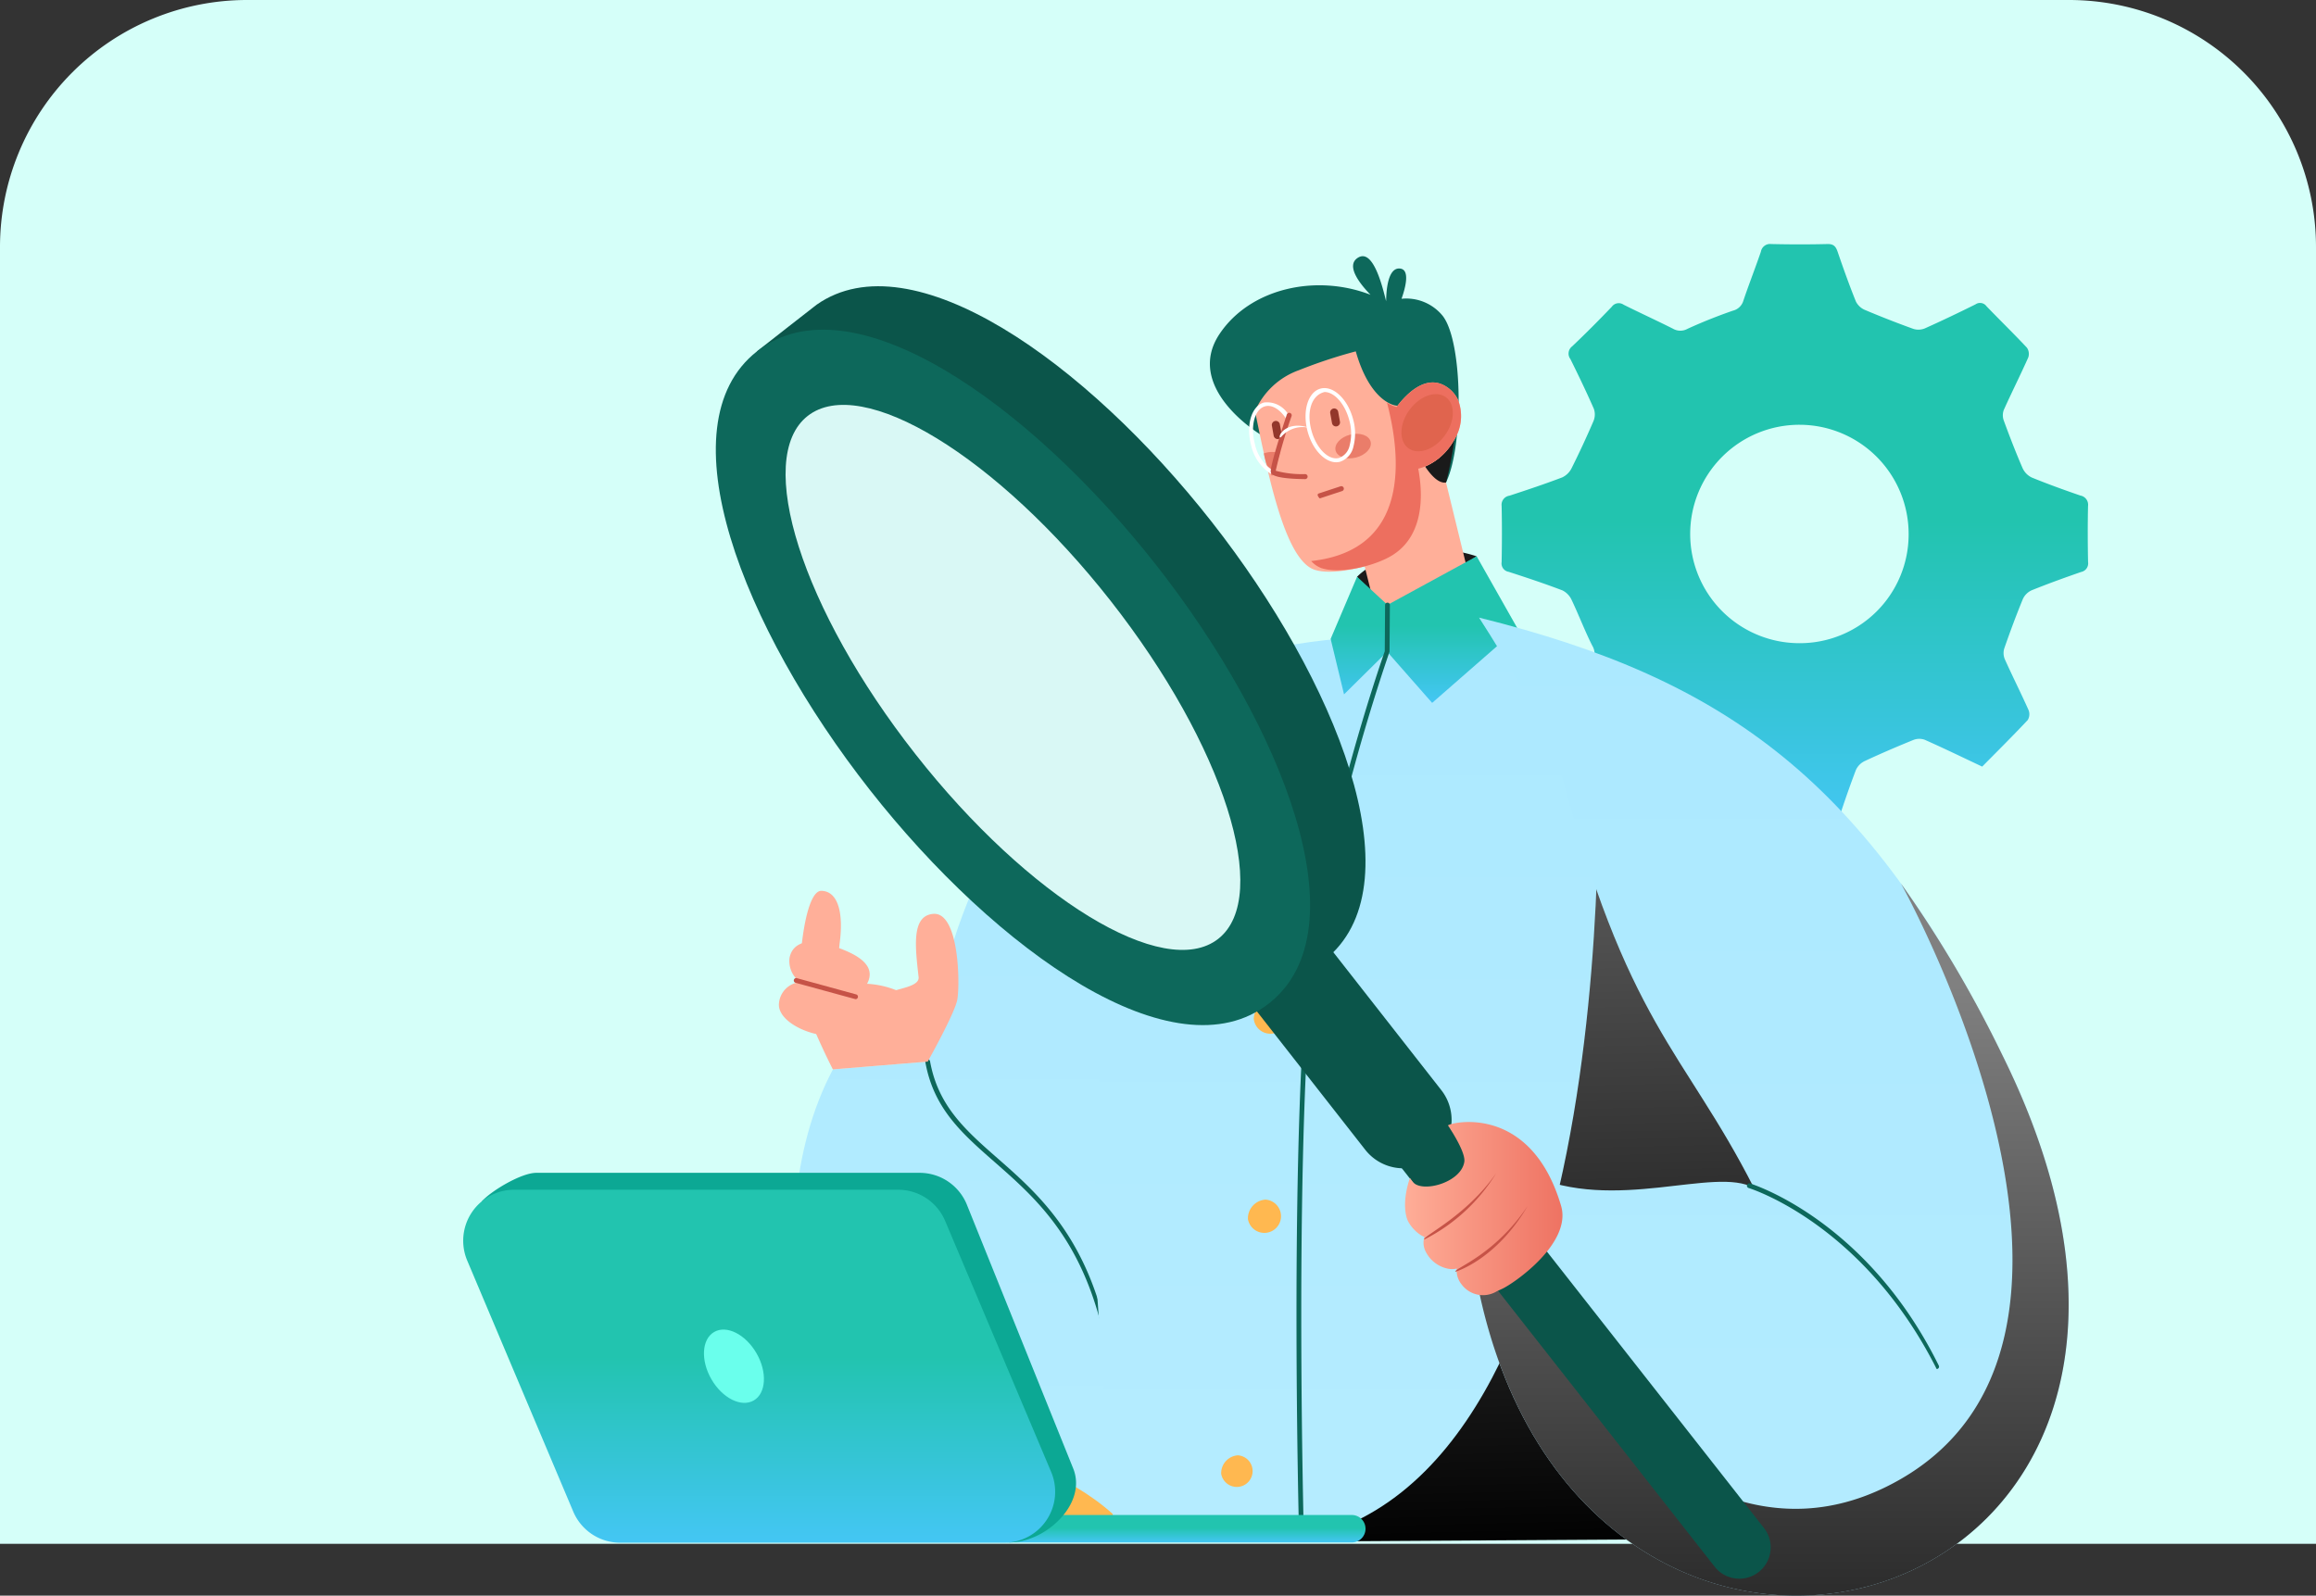 <svg xmlns="http://www.w3.org/2000/svg" xmlns:xlink="http://www.w3.org/1999/xlink" width="225" height="155.035" viewBox="0 0 225 155.035"><rect x="0" y="0" width="225" height="155.035" fill="#333333" stroke="none"/><defs><linearGradient id="a" x1="0.5" x2="0.5" y2="1" gradientUnits="objectBoundingBox"><stop offset="0" stop-color="#ace9ff"/><stop offset="1" stop-color="#b5ecff"/></linearGradient><linearGradient id="b" x1="0.5" x2="0.5" y2="1" gradientUnits="objectBoundingBox"><stop offset="0" stop-color="#22c4af"/><stop offset="0.473" stop-color="#22c4af"/><stop offset="1" stop-color="#44c6f4"/></linearGradient><linearGradient id="d" x1="0.486" y1="-0.205" x2="0.503" y2="1.016" gradientUnits="objectBoundingBox"><stop offset="0.006" stop-color="gray"/><stop offset="1"/></linearGradient><linearGradient id="e" x1="268.636" y1="-12.377" x2="268.636" y2="-13.305" gradientUnits="objectBoundingBox"><stop offset="0.006" stop-color="#ffaf99"/><stop offset="0.58" stop-color="#ed6f5f"/></linearGradient><linearGradient id="f" x1="207.05" y1="-13.227" x2="205.998" y2="-12.741" gradientUnits="objectBoundingBox"><stop offset="0.006" stop-color="#ffaf99"/><stop offset="1" stop-color="#ed6f5f"/></linearGradient><linearGradient id="k" x1="0.5" y1="0.104" x2="0.5" y2="1.104" xlink:href="#d"/><linearGradient id="l" x1="27.065" y1="-26.819" x2="27.065" y2="-27.854" xlink:href="#f"/><linearGradient id="m" x1="0" y1="0.5" x2="1" y2="0.5" xlink:href="#f"/></defs><g transform="translate(-200 -1257)"><path d="M24,0H201a24,24,0,0,1,24,24V150a0,0,0,0,1,0,0H0a0,0,0,0,1,0,0V24A24,24,0,0,1,24,0Z" transform="translate(200 1257)" fill="#d5fff9"/><g transform="translate(-2374.907 618.651)"><g transform="translate(2619.907 662.061)"><path d="M2720.05,663.2a4.565,4.565,0,0,0-4.006-1.671c.4-1.126.84-2.858-.168-2.938-1.176-.095-1.321,2.187-1.329,3.178-.332-1.3-1.227-5.138-2.719-4.241-1.282.771.234,2.62,1.2,3.613-5.282-2.048-11.682-.641-14.659,3.8-3.507,5.236,3.893,9.729,3.893,9.729l18.1,4.709C2722.051,675.985,2722.05,665.8,2720.05,663.2Z" transform="translate(-2624.884 -656.213)" fill="#0d685b"/><path d="M2702.69,702.082c-12.275.868-36.56,6.247-40.984,41.162L2652.5,744c-8.269,15.557-1.966,40.974,8.186,45.665h31.8c8.9-6.572,14.822-18.252,18.2-28.313C2721.96,727.778,2729.4,700.193,2702.69,702.082Z" transform="translate(-2616.581 -663.808)" fill="url(#a)"/><path d="M2653.454,796.2c2.092,4.556,4.88,8.026,8.04,9.487h21.358C2675.211,796.143,2660.4,795.637,2653.454,796.2Z" transform="translate(-2617.394 -679.825)" fill="#ffb850"/><g transform="translate(44.893 79.204)"><path d="M2682.414,784.6c-1.317-14.177-6.777-18.967-11.594-23.193-3.169-2.78-5.905-5.181-6.716-9.7a.233.233,0,0,1,.458-.081c.781,4.36,3.461,6.711,6.564,9.433,4.642,4.073,10.42,9.143,11.52,23.293a.232.232,0,0,1-.214.25Z" transform="translate(-2664.101 -751.431)" fill="#0d685b"/></g><path d="M2788.552,681.425a.909.909,0,0,0-.742-1.018c-1.593-.549-3.179-1.119-4.736-1.757a1.882,1.882,0,0,1-.892-.932c-.654-1.512-1.247-3.052-1.816-4.6a1.5,1.5,0,0,1,0-1.026c.769-1.71,1.614-3.386,2.378-5.1a1.068,1.068,0,0,0-.128-.951c-1.283-1.371-2.633-2.678-3.933-4.034a.774.774,0,0,0-1.068-.174c-1.623.806-3.257,1.589-4.91,2.329a1.647,1.647,0,0,1-1.118.052q-2.372-.855-4.7-1.838a1.738,1.738,0,0,1-.885-.817c-.642-1.591-1.219-3.208-1.774-4.831-.177-.521-.388-.773-1-.758-1.813.045-3.629.041-5.445,0a.907.907,0,0,0-1.014.747c-.546,1.592-1.163,3.16-1.7,4.753a1.4,1.4,0,0,1-1.018.973c-1.5.519-2.977,1.107-4.417,1.767a1.419,1.419,0,0,1-1.4-.012c-1.589-.8-3.21-1.538-4.8-2.334a.83.83,0,0,0-1.15.2c-1.254,1.31-2.535,2.6-3.852,3.848a.879.879,0,0,0-.166,1.235c.788,1.595,1.562,3.2,2.276,4.83a1.66,1.66,0,0,1-.031,1.182q-.994,2.316-2.123,4.575a1.94,1.94,0,0,1-.917.908c-1.692.644-3.411,1.218-5.134,1.78a.891.891,0,0,0-.754,1c.04,1.815.035,3.63,0,5.445a.824.824,0,0,0,.676.948c1.755.566,3.506,1.15,5.228,1.805a1.93,1.93,0,0,1,.9.936c.695,1.46,1.267,2.979,1.994,4.422a1.562,1.562,0,0,1,.035,1.587c-.752,1.508-1.438,3.049-2.186,4.558a.89.89,0,0,0,.194,1.231c1.313,1.251,2.6,2.533,3.849,3.85a.877.877,0,0,0,1.227.177c1.566-.777,3.162-1.5,4.727-2.272a1.392,1.392,0,0,1,1.4.035c1.506.744,3.075,1.358,4.594,2.076a1.629,1.629,0,0,1,.774.809c.645,1.725,1.242,3.471,1.818,5.221a.846.846,0,0,0,.957.687c1.814-.032,3.631-.037,5.445,0a.874.874,0,0,0,1-.743c.553-1.724,1.144-3.437,1.788-5.13a1.781,1.781,0,0,1,.858-.862c1.551-.724,3.126-1.4,4.713-2.045a1.578,1.578,0,0,1,1.111-.022c1.854.823,3.679,1.709,5.584,2.608,1.492-1.511,2.983-2.99,4.421-4.52a1.083,1.083,0,0,0,.087-.965c-.739-1.654-1.555-3.272-2.3-4.924a1.546,1.546,0,0,1-.072-1.045c.56-1.617,1.157-3.224,1.806-4.806a1.721,1.721,0,0,1,.849-.865c1.591-.644,3.205-1.226,4.827-1.788a.85.85,0,0,0,.668-.966C2788.518,685.055,2788.513,683.239,2788.552,681.425ZM2760.5,694.751a10.611,10.611,0,1,1,10.623-10.6A10.575,10.575,0,0,1,2760.5,694.751Z" transform="translate(-2630.699 -655.97)" fill="url(#b)"/><path d="M2726.274,692.4a13.1,13.1,0,0,0-5.089-.633c-4.524.387-6.528,2.623-6.528,2.623l2.892,4.03Z" transform="translate(-2627.817 -662.059)" fill="#1a1a1a"/><path d="M2684.15,765.263c-.028-.524-.052-1.06-.075-1.6-.026-.648-.045-1.178-.063-1.715-.023-.722-.037-1.255-.048-1.795-.016-.772-.024-1.313-.03-1.859-.007-.811-.01-1.365-.009-1.926,0-.821.007-1.4.014-1.978.012-.814.024-1.417.039-2.026.022-.776.042-1.416.067-2.061s.056-1.3.09-1.954c.042-.791.08-1.421.121-2.054.058-.86.1-1.482.155-2.107.075-.913.13-1.533.191-2.157.091-.935.158-1.563.228-2.193.107-.933.185-1.575.269-2.219.12-.914.212-1.577.311-2.243.129-.856.238-1.555.356-2.257.084-.514.181-1.018.28-1.518.03-.148.061-.295.092-.442q.113-.545.237-1.079c.033-.145.067-.291.1-.436.11-.456.225-.906.345-1.349.144-.527.279-.98.418-1.427.042-.134.085-.266.127-.4q.157-.487.321-.963c.046-.133.092-.266.139-.4.138-.39.281-.776.429-1.154.206-.527.373-.931.544-1.33.052-.12.1-.237.156-.357.128-.289.256-.573.388-.854.058-.123.114-.246.173-.367.161-.333.322-.661.488-.984.265-.511.458-.869.655-1.222l.182-.316c.146-.256.294-.508.443-.756.065-.11.131-.22.2-.329q.265-.429.536-.847c.311-.475.527-.791.744-1.1.357-.5.52-.722.684-.942.073-.1.144-.193.217-.287.189-.248.381-.493.573-.732.344-.429.577-.705.809-.978.373-.425.55-.626.729-.822.422-.457.624-.671.828-.883.357-.367.6-.609.845-.847.372-.354.563-.534.755-.71.419-.383.634-.573.848-.758.353-.3.6-.516.857-.723.349-.281.556-.445.762-.607.406-.313.634-.484.861-.65.318-.234.575-.418.831-.6.308-.212.531-.363.753-.51.375-.247.612-.4.848-.547.273-.172.53-.33.784-.481s.489-.287.726-.422c.815-.461,1.528-.834,2.208-1.167a31.875,31.875,0,0,1,6.416-2.42l.162,3.244,2.771-1.223,3.8-1.416s25.528,1.849,32.82,28.75c6.674,24.621,4.7,59.578,4.7,59.578s-72.47.121-72.491,0Z" transform="translate(-2622.584 -663.538)" fill="url(#a)"/><path d="M2705.886,721.59a1.618,1.618,0,1,0,1.9-1.7A1.827,1.827,0,0,0,2705.886,721.59Z" transform="translate(-2626.316 -666.853)" fill="#fbfadc"/><path d="M2702.554,746.327a1.618,1.618,0,1,0,1.836-1.765A1.826,1.826,0,0,0,2702.554,746.327Z" transform="translate(-2625.752 -671.056)" fill="#ffb850"/><path d="M2701.875,769.756a1.619,1.619,0,1,0,1.715-1.885A1.829,1.829,0,0,0,2701.875,769.756Z" transform="translate(-2625.639 -675.027)" fill="#ffb850"/><path d="M2698.745,799.608a1.538,1.538,0,1,0,1.63-1.792A1.739,1.739,0,0,0,2698.745,799.608Z" transform="translate(-2625.107 -680.127)" fill="#ffb850"/><path d="M2771.19,770.673a18.713,18.713,0,0,1,4.958-3.56,142.723,142.723,0,0,1,.256,22.927l-4.279.211-5.311.263A18.884,18.884,0,0,1,2771.19,770.673Z" transform="translate(-2636.504 -674.898)" fill="#ff7b48"/><path d="M2754.6,763.465c.677,7.019-3.961,27.927-3.961,27.927l-44.06.27c33.952-4.906,30-79.21,30-79.21S2753.472,751.784,2754.6,763.465Z" transform="translate(-2626.441 -665.589)" fill="url(#d)" style="mix-blend-mode:soft-light;isolation:isolate"/><path d="M2714.784,688.717l2.149,8.574s1.73,1.264,5.522-.856c3.6-2.016,3.534-2.461,3.518-2.5,0-.007-3.616-14.794-3.616-14.794Z" transform="translate(-2627.839 -659.916)" fill="url(#e)"/><path d="M2725.472,678.856a38.263,38.263,0,0,1-.813,4.184c-.672.1-1.381-.579-2.037-1.562A5.851,5.851,0,0,0,2725.472,678.856Z" transform="translate(-2629.174 -659.868)" fill="#1a1a1a"/><path d="M2722.433,673.262a3.07,3.07,0,0,0-1.124-1.284c-1.992-1.306-3.931.757-4.76,1.844-.665-.021-2.788-.83-4.053-5.284a48.246,48.246,0,0,0-5.529,1.831,7.344,7.344,0,0,0-4.26,3.985c1.233,5.962,2.868,14.423,5.777,15.4,1.886.631,5.986-.4,7.61-1.432,3.416-2.168,2.772-6.8,2.471-8.383a4.839,4.839,0,0,0,.665-.216,5.847,5.847,0,0,0,2.85-2.622A4.339,4.339,0,0,0,2722.433,673.262Z" transform="translate(-2625.782 -658.111)" fill="#ffaf99"/><path d="M2716.649,674.136a3.047,3.047,0,0,0,.93.425c.918-1.206,2.858-3.269,4.851-1.963a3.075,3.075,0,0,1,1.124,1.284,4.34,4.34,0,0,1-.353,3.837,5.852,5.852,0,0,1-2.85,2.622,4.744,4.744,0,0,1-.666.216c.3,1.583.945,6.215-2.471,8.383-1.623,1.03-5.057,1.908-6.943,1.277a2.477,2.477,0,0,1-.984-.687C2719,688.47,2718,679.279,2716.649,674.136Z" transform="translate(-2626.903 -658.731)" fill="url(#f)"/><path d="M2712.14,676.963a.394.394,0,0,1-.456-.318l-.172-.959a.393.393,0,1,1,.774-.139l.172.961A.394.394,0,0,1,2712.14,676.963Z" transform="translate(-2627.28 -659.249)" fill="#93372b"/><path d="M2715.543,678.959c.154.615-.483,1.3-1.423,1.54s-1.83-.071-1.982-.686.483-1.3,1.423-1.541S2715.389,678.344,2715.543,678.959Z" transform="translate(-2627.385 -659.755)" fill="#ea7d6a"/><path d="M2705.245,682.3a2.515,2.515,0,0,1-.743.314,6.545,6.545,0,0,1-.761-2.161,2.425,2.425,0,0,1,1.555-.016l-.522,1.725Z" transform="translate(-2625.958 -660.116)" fill="#ea7d6a"/><path d="M2705.314,678.445a.4.4,0,0,1-.457-.318l-.171-.961a.393.393,0,1,1,.773-.138l.173.96A.4.4,0,0,1,2705.314,678.445Z" transform="translate(-2626.118 -659.501)" fill="#93372b"/><path d="M2724.172,673.846c.943.694.891,2.365-.117,3.734s-2.587,1.913-3.53,1.219-.89-2.366.117-3.734S2723.23,673.153,2724.172,673.846Z" transform="translate(-2628.702 -658.963)" fill="#e0644e"/><g transform="translate(80.955 30.337)"><path d="M2714.131,694.524l2.955,2.734,8.662-4.723,3.961,7-8.286,7.244-4.37-4.972-4.19,4.144-1.3-5.391Z" transform="translate(-2708.245 -692.534)" fill="url(#b)"/><g transform="translate(0 4.492)"><path d="M2708.047,788.75a.233.233,0,0,1-.233-.227c-.009-.333-.87-33.54.653-52.584,1.168-14.606,7.343-32.32,7.672-33.254l.032-4.506a.233.233,0,0,1,.465,0l-.033,4.545c-.078.257-6.483,18.379-7.673,33.249-1.521,19.018-.661,52.2-.651,52.536a.234.234,0,0,1-.227.238Z" transform="translate(-2707.564 -697.948)" fill="#0d685b"/></g></g><g transform="translate(0 90.242)"><path d="M2706.92,807.474H2673.6a1.335,1.335,0,0,1,0-2.67h33.323a1.335,1.335,0,1,1,0,2.67Z" transform="translate(-2620.597 -771.559)" fill="url(#b)"/><path d="M2617.464,764.735h37.3a4.954,4.954,0,0,1,4.565,3.172l10.3,25.557c1.378,3.423-2.667,7.186-6.212,7.186L2612.185,767.5C2613.072,766.5,2616,764.735,2617.464,764.735Z" transform="translate(-2610.366 -764.735)" fill="#0ca894"/><path d="M2625.248,801.011h37.3a4.954,4.954,0,0,0,4.564-6.88l-10.3-24.389a4.953,4.953,0,0,0-4.564-3.027h-37.3a4.954,4.954,0,0,0-4.565,6.881l10.3,24.389A4.955,4.955,0,0,0,2625.248,801.011Z" transform="translate(-2609.992 -765.072)" fill="url(#b)"/><path d="M2643.285,785.388c1.062,1.838.942,3.894-.267,4.592s-3.051-.226-4.112-2.064-.941-3.893.268-4.592S2642.224,783.55,2643.285,785.388Z" transform="translate(-2614.793 -767.861)" fill="#6affec"/></g><path d="M2779.665,742.114c-13.122-26.413-26.551-36.379-50.792-42.4,0,0,6.761,10.414,7.787,14.369,6.551,25.232,12.106,27.624,18.923,41.048-3.827-2.155-13.546,2.49-21.835-1.321l-5.2,9.758C2738.191,816.039,2807.334,797.809,2779.665,742.114Z" transform="translate(-2630.184 -663.419)" fill="url(#a)"/><path d="M2769.863,730.857c.123.215,25.219,45.428-1.4,58.6-21.409,10.592-38.31-21.3-38.31-21.3l-.945-.514-.656,1.233c9.638,52.476,78.781,34.247,51.112-21.449A115.693,115.693,0,0,0,2769.863,730.857Z" transform="translate(-2630.184 -668.724)" fill="url(#k)" style="mix-blend-mode:soft-light;isolation:isolate"/><g transform="translate(24.542 4.1)"><path d="M2754.261,802.268a3.045,3.045,0,0,1-4.274-.514l-31.889-40.62,4.788-3.759,31.889,40.619A3.045,3.045,0,0,1,2754.261,802.268Z" transform="translate(-2652.946 -677.34)" fill="#0b554a"/><path d="M2718.76,757.236a4.693,4.693,0,0,1-6.591-.793l-16.814-21.474,7.385-5.8,16.814,21.474A4.7,4.7,0,0,1,2718.76,757.236Z" transform="translate(-2649.073 -672.537)" fill="#0b554a"/><path d="M2688.545,683.776c-12.168-15.5-29.115-27.551-38.352-21.077-.008-.011-5.805,4.539-5.805,4.539l1.673,2.13c-1.812,9.267,5.015,23.96,14.664,36.249s22.3,22.411,31.732,22.849l1.672,2.13,5.8-4.551C2708.4,718.6,2700.714,699.276,2688.545,683.776Z" transform="translate(-2640.391 -660.912)" fill="#0b554a"/><path d="M2693.308,731.462c-9.133,7.17-26.422-5.015-38.781-20.757s-20.091-35.43-10.958-42.6,26.421,5.016,38.781,20.758S2702.44,724.293,2693.308,731.462Z" transform="translate(-2639.572 -661.778)" fill="#0d685b"/><path d="M2679.313,693.838c11.014,14.029,15.7,28.736,10.459,32.848s-18.412-3.927-29.426-17.957-15.7-28.736-10.46-32.848S2668.3,679.809,2679.313,693.838Z" transform="translate(-2640.963 -663.278)" fill="#d9f8f5"/></g><g transform="translate(30.669 62.842)"><path d="M2662.38,733.95c-2.168.165-1.746,3.3-1.431,6.139.08.715-1.1.973-2.186,1.275a8.941,8.941,0,0,0-4.853-.5s-1-1.21-.62-4.147-.2-4.97-1.782-5.005-2.251,6.75-2.053,9.166,3.167,8.184,3.167,8.184l9.211-.756s2.626-4.678,2.875-6.014C2664.98,740.835,2664.9,733.76,2662.38,733.95Z" transform="translate(-2647.376 -731.711)" fill="url(#l)"/><path d="M2652.194,738.07c-1.857-.672-3.852-.607-4.205,1.176a2.515,2.515,0,0,0,1.039,2.349,2.26,2.26,0,0,0-2.064,2.072c-.234,2.512,6.458,4.613,7.9,1.84a1.83,1.83,0,0,0-.82-2.608,2.342,2.342,0,0,0,1.427-1.046C2656.789,739.612,2653.541,738.558,2652.194,738.07Z" transform="translate(-2646.957 -732.727)" fill="#ffaf99"/><g transform="translate(1.449 8.476)"><path d="M2654.7,743.976c-.061-.008-5.826-1.59-5.826-1.59a.233.233,0,0,1,.124-.45l5.765,1.58a.234.234,0,0,1-.063.46Z" transform="translate(-2648.703 -741.927)" fill="#c65347"/></g></g><g transform="translate(124.717 91.262)"><path d="M2778.739,784.007c-7.127-14.147-18.154-17.554-18.265-17.587a.232.232,0,0,1,.132-.445c.113.033,11.328,3.488,18.341,17.7a.231.231,0,0,1-.105.31A.223.223,0,0,1,2778.739,784.007Z" transform="translate(-2760.309 -765.964)" fill="#0d685b"/></g><g transform="translate(91.5 85.303)"><path d="M2735.433,766.925c-2.985-10.1-10.886-8.056-10.986-7.806,0,0,1.742,2.545,1.586,3.537-.325,2.056-4.192,3.065-5.027,1.92l-.26-.357c-.951,2.861-.171,4.224-.171,4.224a3.7,3.7,0,0,0,1.185,1.3,1.648,1.648,0,0,0,.4.2,1.861,1.861,0,0,0,.109,1.409,3.1,3.1,0,0,0,2.21,1.691,1.949,1.949,0,0,0,.816-.022,2.149,2.149,0,0,0,.473,1.541,2.585,2.585,0,0,0,3.4.684c.111-.059.3-.143.535-.251C2730.824,774.488,2736.509,770.57,2735.433,766.925Z" transform="translate(-2720.274 -758.783)" fill="url(#m)"/><g transform="translate(1.856 4.975)"><path d="M2722.511,771.207c-.036-.376,4.13-2.3,7-6.428a17.4,17.4,0,0,1-6.923,6.411A.208.208,0,0,1,2722.511,771.207Z" transform="translate(-2722.51 -764.779)" fill="#c65347"/></g><g transform="translate(4.876 8.168)"><path d="M2726.151,775.005c-.016-.378,3.819-1.606,7.033-6.378-2.983,5.1-6.817,6.32-6.979,6.37A.179.179,0,0,1,2726.151,775.005Z" transform="translate(-2726.151 -768.627)" fill="#c65347"/></g></g><g transform="translate(81.836 13.995)"><path d="M2711.6,680.045c-1.122,0-2.313-1.254-2.78-3.016-.521-1.961.046-3.819,1.266-4.142s2.635,1.006,3.156,2.966a5.053,5.053,0,0,1,.04,2.643,1.986,1.986,0,0,1-1.305,1.5A1.485,1.485,0,0,1,2711.6,680.045Zm-1.126-6.825c-1.305.307-1.751,1.955-1.284,3.711s1.674,2.964,2.687,2.695a1.626,1.626,0,0,0,1.036-1.235,4.657,4.657,0,0,0-.042-2.439C2712.448,674.361,2711.42,673.22,2710.475,673.22Z" transform="translate(-2708.627 -672.838)" fill="#fff"/></g><g transform="translate(76.35 15.344)"><path d="M2704.136,681.45a4.439,4.439,0,0,1-1.928-2.793c-.521-1.961.047-3.819,1.266-4.143a2.4,2.4,0,0,1,2.445,1.347l-.32.211c-.6-.906-1.371-1.362-2.026-1.188-1.015.27-1.461,1.918-.995,3.674a4.056,4.056,0,0,0,1.737,2.553Z" transform="translate(-2702.014 -674.464)" fill="#fff"/></g><g transform="translate(78.453 16.411)"><path d="M2707.884,682.179c-3.17-.037-3.288-.513-3.327-.669-.117-.466,1.044-4.066,1.549-5.592a.244.244,0,1,1,.462.154,47.057,47.057,0,0,0-1.535,5.294,9.72,9.72,0,0,0,2.854.325.244.244,0,0,1,0,.489Z" transform="translate(-2704.549 -675.75)" fill="#c65347"/></g><g transform="translate(79.323 17.651)"><path d="M2705.613,678.387c-.15-.313.795-1.656,2.877-.931a2.755,2.755,0,0,0-2.72.848A.191.191,0,0,1,2705.613,678.387Z" transform="translate(-2705.598 -677.245)" fill="#fff"/></g><g transform="translate(83.011 23.525)"><path d="M2710.233,685.507c-.274-.3-.206-.434-.077-.476l2.11-.695a.244.244,0,1,1,.153.464l-2.11.694A.235.235,0,0,1,2710.233,685.507Z" transform="translate(-2710.043 -684.324)" fill="#c65347"/></g></g></g></g></svg>